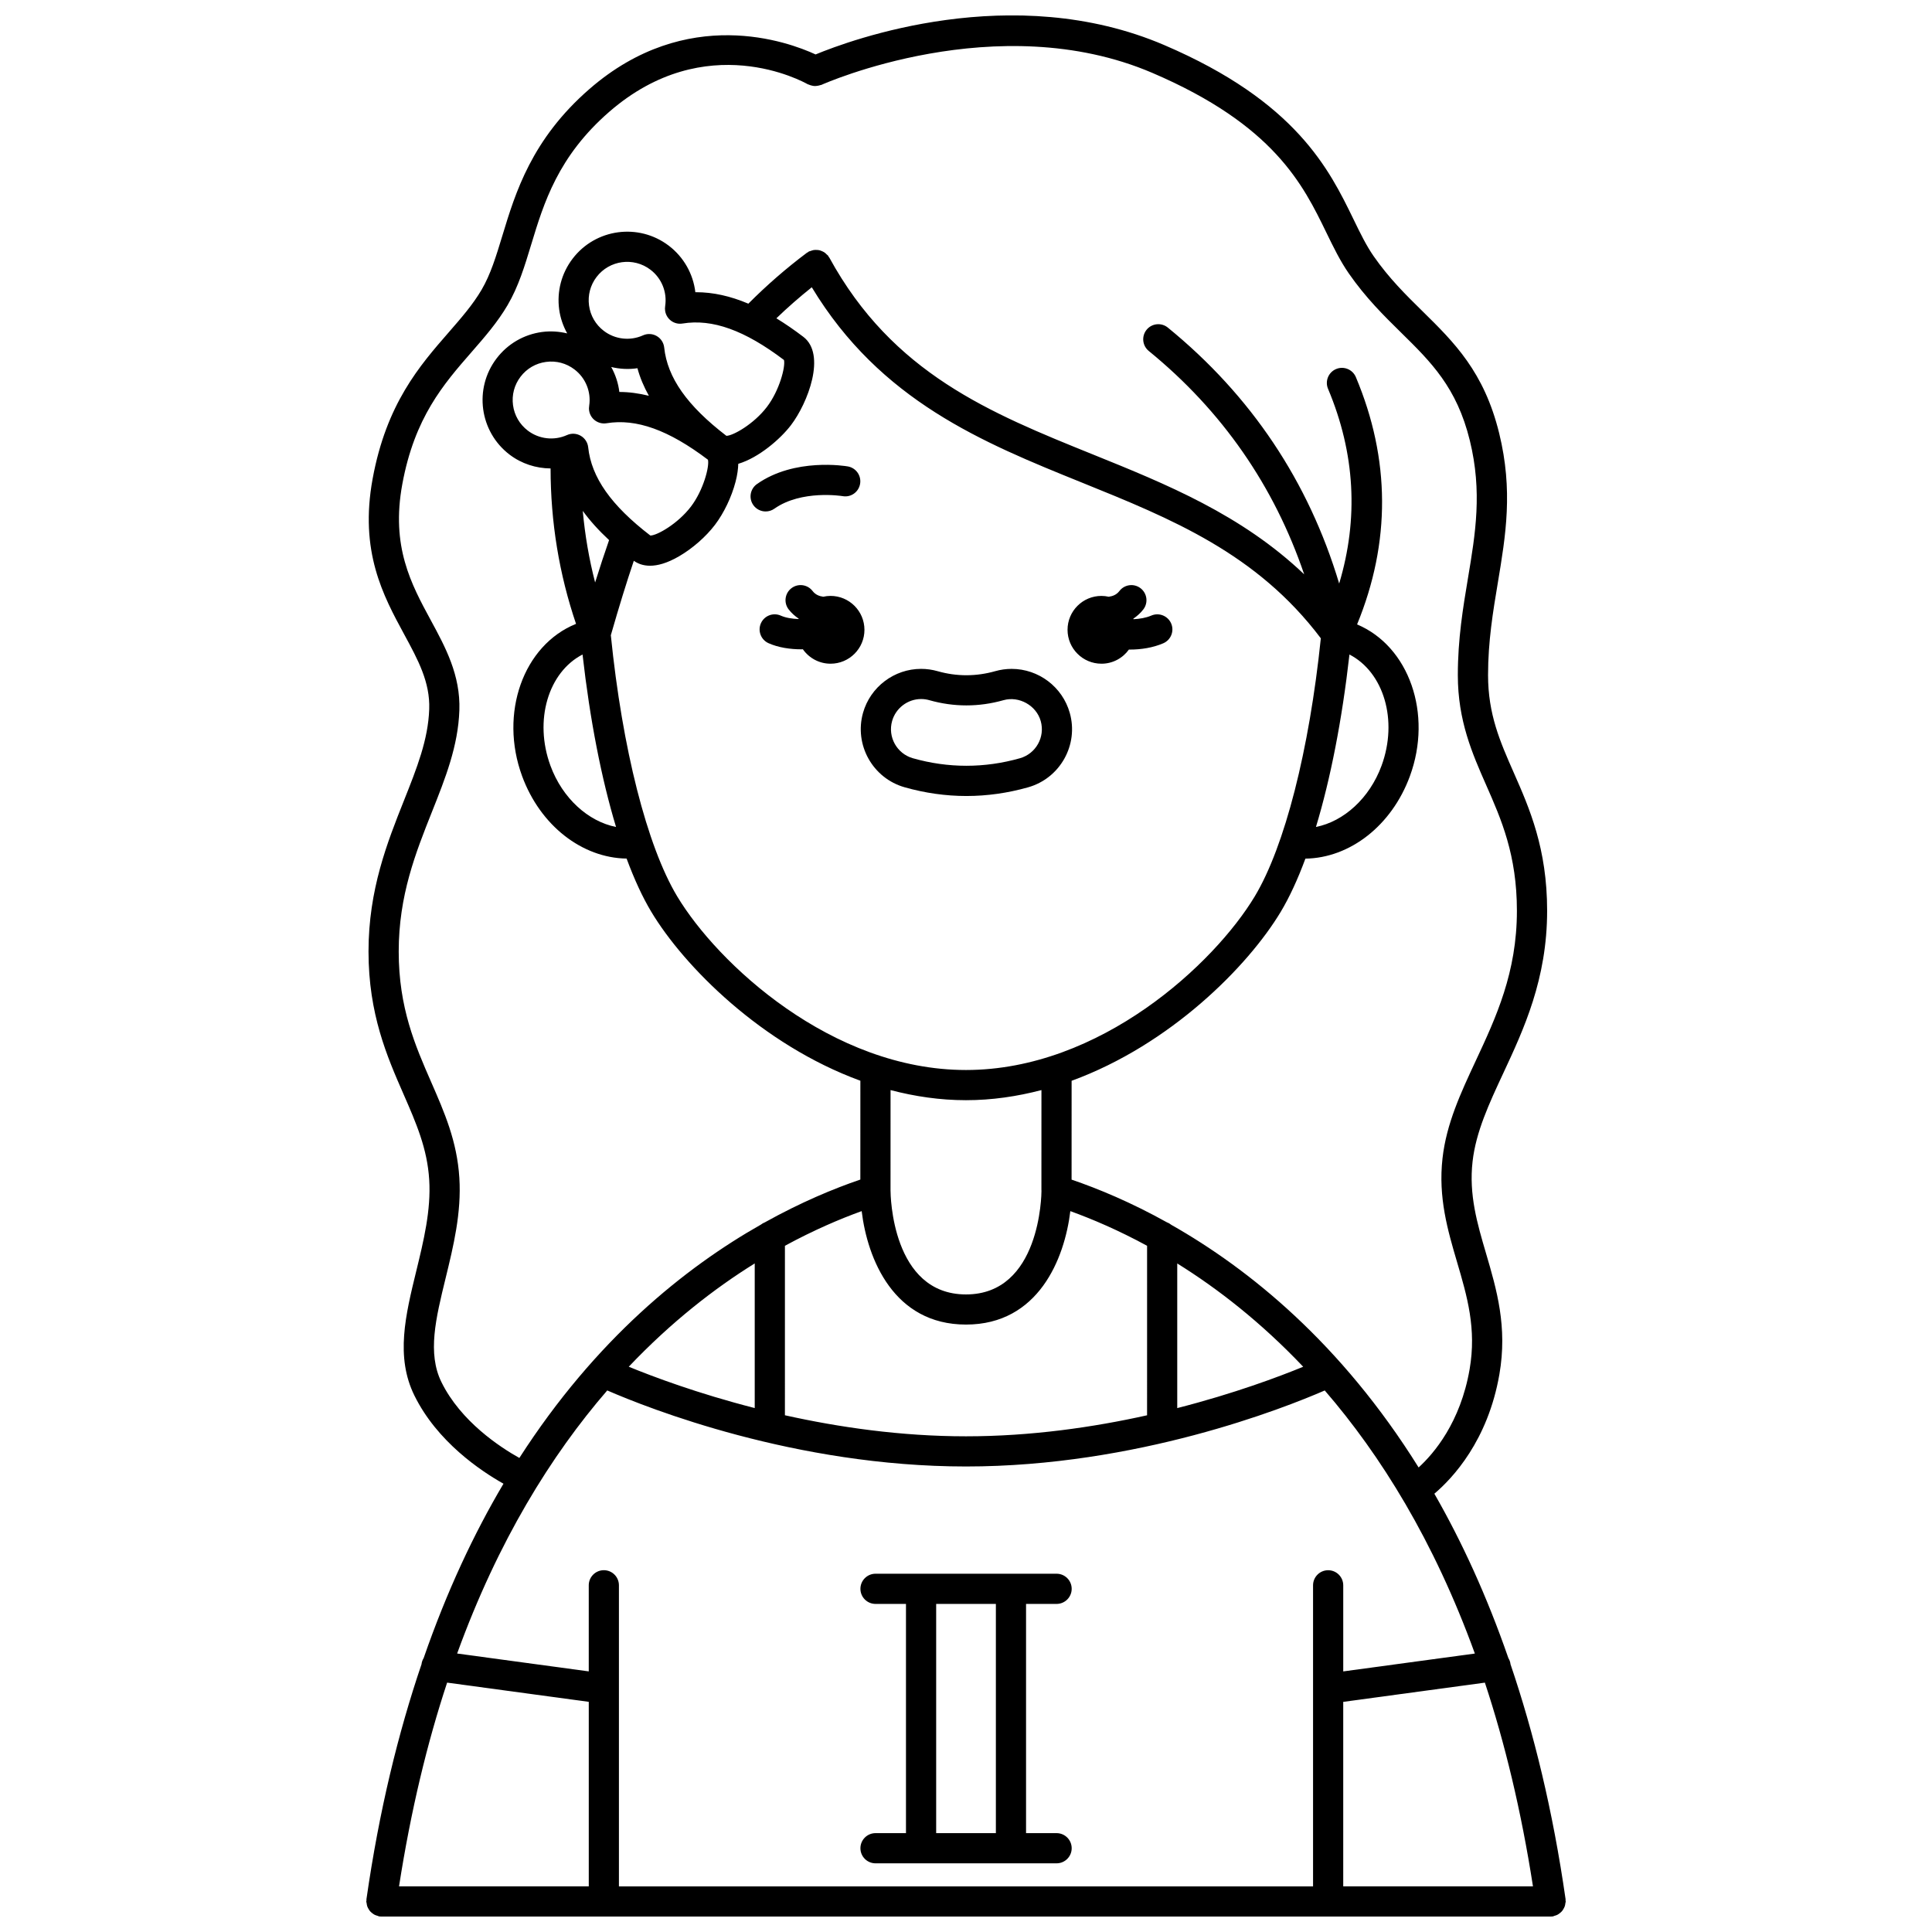 <?xml version="1.0" encoding="UTF-8"?>
<!-- Uploaded to: SVG Repo, www.svgrepo.com, Generator: SVG Repo Mixer Tools -->
<svg width="800px" height="800px" version="1.1" viewBox="144 144 512 512" xmlns="http://www.w3.org/2000/svg">
 <defs>
  <clipPath id="a">
   <path d="m241 148.09h318v503.81h-318z"/>
  </clipPath>
 </defs>
 <path d="m346.91 279.54c0.797 0 1.598-0.234 2.301-0.73 7.191-5.07 17.891-3.363 18.105-3.328 2.191 0.391 4.238-1.082 4.617-3.25 0.379-2.176-1.078-4.246-3.25-4.625-0.57-0.102-14.105-2.359-24.082 4.672-1.805 1.273-2.238 3.766-0.965 5.574 0.781 1.098 2.016 1.688 3.273 1.688z"/>
 <g clip-path="url(#a)">
  <path d="m558.35 649.86c0.129-0.219 0.242-0.438 0.328-0.68 0.09-0.25 0.125-0.508 0.156-0.781 0.023-0.172 0.102-0.324 0.102-0.504 0-0.102-0.047-0.184-0.055-0.285-0.008-0.098 0.031-0.188 0.016-0.285-3.367-23.484-8.418-44.109-14.609-62.32-0.004-0.02 0.008-0.035 0.004-0.055-0.074-0.566-0.277-1.082-0.559-1.547-5.711-16.48-12.359-30.922-19.613-43.555 4.859-4.117 14.191-14.066 17.234-31.637 2.18-12.59-0.723-22.461-3.527-32.008-2.356-8.012-4.578-15.578-3.582-24.383 0.887-7.867 4.398-15.387 8.109-23.348 5.461-11.707 11.652-24.98 11.652-43.125 0-16.508-4.684-27.141-8.816-36.523-3.672-8.328-6.84-15.527-6.84-25.93 0-8.949 1.316-16.832 2.59-24.457 2.098-12.57 4.082-24.441 0.355-39.629-3.996-16.281-11.93-24.086-20.332-32.348-4.352-4.277-8.855-8.707-12.941-14.586-1.941-2.789-3.512-6.023-5.332-9.766-6.398-13.156-15.16-31.176-50.148-46.164-40.188-17.219-83.113-1.363-92.402 2.484-7.211-3.336-34.102-13.285-59.918 9.148-15.336 13.328-19.625 27.469-23.074 38.828-1.68 5.535-3.133 10.316-5.531 14.402-2.309 3.926-5.398 7.473-8.668 11.227-7.754 8.891-16.543 18.965-20.195 38.828-3.547 19.293 2.793 30.984 8.383 41.293 3.68 6.785 6.859 12.645 6.609 19.785-0.277 8.094-3.258 15.578-6.707 24.246-4.394 11.047-9.379 23.566-9.379 39.977 0 16.582 4.922 27.844 9.27 37.781 3.379 7.734 6.301 14.41 6.816 22.707 0.504 8.074-1.496 16.254-3.426 24.168-2.856 11.691-5.555 22.734-0.508 32.992 6.031 12.258 17.586 20 23.617 23.387-7.856 13.258-15.047 28.566-21.156 46.215-0.281 0.461-0.48 0.98-0.559 1.547-0.004 0.02 0.004 0.031 0.004 0.051-6.191 18.211-11.242 38.836-14.609 62.324-0.016 0.102 0.023 0.188 0.016 0.285-0.012 0.094-0.059 0.18-0.059 0.281 0 0.18 0.078 0.332 0.102 0.504 0.035 0.27 0.07 0.527 0.156 0.781 0.082 0.242 0.199 0.461 0.328 0.68 0.129 0.223 0.258 0.434 0.426 0.629s0.359 0.348 0.559 0.508c0.199 0.156 0.395 0.305 0.629 0.426 0.238 0.125 0.488 0.195 0.75 0.27 0.168 0.047 0.305 0.145 0.48 0.172 0.191 0.027 0.379 0.039 0.562 0.039h0.004 309.88 0.004c0.188 0 0.375-0.012 0.562-0.039 0.176-0.023 0.316-0.125 0.48-0.172 0.266-0.07 0.512-0.145 0.75-0.27 0.23-0.121 0.426-0.266 0.629-0.426 0.203-0.16 0.391-0.312 0.559-0.508 0.172-0.199 0.301-0.414 0.43-0.637zm-295.86-59.949 37.539 5.094v48.895h-50.281c3.121-20.078 7.469-38.023 12.742-53.988zm41.535-29.793c-2.207 0-4 1.793-4 4v22.816l-34.879-4.734c10.852-29.91 24.949-52.559 39.777-69.719 10.867 4.727 49.828 20.152 95.078 20.152 45.238 0 84.191-15.418 95.07-20.145 14.828 17.16 28.926 39.805 39.781 69.719l-34.879 4.734v-22.816c0-2.207-1.793-4-4-4-2.207 0-4 1.793-4 4v79.785h-183.95v-79.785c0-2.219-1.793-4.008-4-4.008zm68.328-95.16c1.523 12.656 8.473 30.066 27.648 30.066 19.172 0 26.121-17.406 27.648-30.062 5.875 2.125 12.789 5.082 20.34 9.184l-0.004 44.922c-14.223 3.168-30.703 5.57-47.988 5.57-17.266 0-33.754-2.406-47.988-5.578l0.004-44.914c7.551-4.102 14.465-7.066 20.34-9.188zm-47.477-235.22c7.914-1.297 16.461 1.777 26.883 9.664 0.441 1.762-1.199 8.082-4.512 12.426-3.481 4.566-9.004 7.668-10.746 7.668h-0.004c-10.398-7.981-15.637-15.418-16.48-23.398-0.137-1.277-0.875-2.41-1.988-3.047-1.113-0.641-2.469-0.707-3.637-0.176-3.418 1.535-7.398 1.082-10.375-1.188-2.168-1.652-3.559-4.043-3.918-6.742-0.363-2.699 0.344-5.379 1.996-7.543 3.402-4.465 9.812-5.336 14.285-1.922 2.969 2.258 4.457 5.953 3.894 9.648-0.07 0.418-0.07 0.859 0 1.309 0.367 2.18 2.406 3.668 4.602 3.301zm-8.918 19.148c-2.66-0.652-5.266-1.012-7.828-1.012-0.277-2.332-1.023-4.57-2.148-6.613 2.266 0.543 4.625 0.668 6.945 0.32 0.668 2.481 1.699 4.91 3.031 7.305zm-15.812 2.609c-0.078 0.441-0.09 0.902-0.012 1.371 0.355 2.18 2.402 3.644 4.594 3.301 7.891-1.297 16.453 1.773 26.883 9.664 0.441 1.762-1.199 8.082-4.512 12.426-3.484 4.566-9.004 7.668-10.742 7.668h-0.004c-10.398-7.981-15.637-15.418-16.48-23.398-0.137-1.277-0.875-2.406-1.988-3.047-1.117-0.641-2.469-0.707-3.633-0.18-3.426 1.535-7.398 1.082-10.379-1.184-2.164-1.652-3.559-4.047-3.918-6.746-0.363-2.699 0.344-5.375 2-7.539 1.652-2.168 4.043-3.559 6.742-3.918 2.699-0.367 5.375 0.34 7.543 1.996 2.957 2.25 4.449 5.918 3.906 9.586zm5.266 35.637c-1.219 3.492-2.441 7.203-3.699 11.23-1.605-6.203-2.688-12.539-3.277-18.977 1.891 2.598 4.207 5.172 6.977 7.746zm1.844 76.023c-7.34-1.449-14.191-7.566-17.379-16.227-4.426-12.039-0.566-24.805 8.504-29.477 1.961 17.336 5.019 32.949 8.875 45.703zm-1.379-50.812c2.164-7.543 4.148-13.973 6.09-19.73 1.02 0.719 2.406 1.312 4.293 1.312 1.996 0 4.523-0.656 7.695-2.5 3.559-2.066 7.109-5.18 9.504-8.32 2.375-3.121 4.418-7.387 5.469-11.422 0.477-1.832 0.688-3.402 0.719-4.766 5.438-1.613 11.176-6.59 13.961-10.238 4.488-5.883 9.418-18.742 3.281-23.418-2.453-1.867-4.824-3.488-7.141-4.906 2.953-2.852 6.094-5.594 9.383-8.227 18.211 30.125 45.293 41.133 71.539 51.742 23.844 9.637 46.383 18.781 63.363 41.285-3.07 29.684-9.574 55.168-17.488 68.359-10.68 17.805-40.91 46.047-76.551 46.047-35.641 0-65.867-28.246-76.551-46.047-7.981-13.312-14.535-39.137-17.566-69.172zm195.74 5.109c9.074 4.672 12.934 17.434 8.504 29.473-3.188 8.66-10.047 14.781-17.379 16.227 3.859-12.75 6.918-28.359 8.875-45.699zm-101.62 118.11c6.887 0 13.566-0.996 19.996-2.68l-0.008 26.609h0.02c-0.004 1.148-0.324 27.547-20.004 27.547-19.691 0-20-26.426-20.004-27.551l0.008-26.605c6.418 1.684 13.105 2.68 19.992 2.68zm89.363 70.641c-6.387 2.625-18.219 7.078-33.379 10.957v-38.332c10.648 6.621 22.121 15.508 33.379 27.375zm-145.35 10.949c-15.156-3.879-26.996-8.332-33.383-10.957 11.262-11.867 22.734-20.758 33.383-27.375zm155.96 77.859 37.539-5.094c5.277 15.965 9.621 33.906 12.742 53.988h-50.281zm-238.98-84.727c-3.762-7.648-1.508-16.875 1.102-27.559 2.074-8.496 4.219-17.285 3.641-26.57-0.605-9.707-3.941-17.336-7.473-25.41-4.227-9.664-8.598-19.664-8.598-34.574 0-14.879 4.481-26.133 8.809-37.02 3.57-8.969 6.941-17.441 7.266-26.91 0.32-9.316-3.691-16.715-7.574-23.875-5.203-9.594-10.586-19.52-7.551-36.039 3.254-17.707 10.93-26.508 18.355-35.02 3.523-4.043 6.856-7.859 9.543-12.43 2.883-4.906 4.535-10.355 6.285-16.133 3.316-10.922 7.07-23.301 20.668-35.117 25.613-22.258 51.477-7.938 52.57-7.312 0.098 0.055 0.207 0.055 0.309 0.105 0.238 0.113 0.484 0.188 0.742 0.25 0.262 0.062 0.508 0.121 0.77 0.129 0.234 0.012 0.461-0.02 0.699-0.047 0.285-0.039 0.551-0.094 0.824-0.188 0.102-0.035 0.203-0.023 0.305-0.07 0.465-0.211 46.602-20.777 87.711-3.172 32.246 13.816 39.934 29.617 46.105 42.312 1.883 3.875 3.668 7.539 5.953 10.832 4.516 6.496 9.285 11.184 13.898 15.723 7.898 7.766 14.719 14.477 18.172 28.551 3.332 13.586 1.484 24.668-0.48 36.406-1.328 7.945-2.699 16.16-2.699 25.773 0 12.086 3.824 20.762 7.519 29.156 4 9.082 8.137 18.473 8.137 33.301 0 16.371-5.543 28.254-10.906 39.746-4 8.57-7.773 16.664-8.809 25.828-1.176 10.406 1.383 19.109 3.859 27.531 2.668 9.066 5.184 17.633 3.324 28.387-2.438 14.09-9.434 22.293-13.516 26.027-20.535-32.926-44.945-52.621-65.531-64.293-0.34-0.27-0.703-0.496-1.121-0.645-9.59-5.344-18.285-8.945-25.316-11.344l0.008-26.191c26.141-9.547 46.746-30.328 55.418-44.777 2.328-3.883 4.516-8.637 6.539-14.098 11.781-0.168 22.863-8.73 27.688-21.848 6.07-16.508-0.211-34.418-13.992-40.219 8.934-21.766 8.828-43.793-0.324-65.543-0.859-2.035-3.203-2.992-5.238-2.137s-2.992 3.203-2.137 5.238c7.203 17.105 8.113 34.418 2.953 51.609-8.098-27.027-23.316-49.809-45.406-67.832-1.711-1.391-4.231-1.141-5.625 0.57-1.395 1.711-1.141 4.231 0.57 5.625 19.496 15.902 33.23 35.805 41.188 59.195-16.629-15.836-36.551-23.914-55.953-31.754-27.305-11.031-53.09-21.457-69.898-52.199-0.047-0.09-0.133-0.137-0.184-0.219-0.051-0.082-0.062-0.18-0.125-0.262-0.109-0.145-0.262-0.215-0.383-0.344-0.188-0.195-0.371-0.379-0.594-0.527-0.211-0.145-0.438-0.242-0.668-0.344-0.238-0.105-0.469-0.195-0.719-0.25-0.246-0.051-0.488-0.062-0.742-0.066-0.262-0.008-0.508-0.008-0.766 0.035-0.262 0.043-0.5 0.137-0.75 0.23-0.164 0.062-0.336 0.066-0.496 0.152-0.09 0.047-0.137 0.133-0.219 0.184s-0.18 0.062-0.262 0.125c-5.59 4.191-10.789 8.738-15.539 13.512-4.793-2.031-9.371-3.039-13.844-3.039h-0.203c-0.57-4.828-3.062-9.293-7.035-12.324-7.981-6.078-19.41-4.539-25.492 3.438-2.941 3.863-4.211 8.641-3.562 13.457 0.309 2.266 1.051 4.394 2.125 6.344-2.156-0.516-4.406-0.672-6.676-0.371-4.816 0.652-9.086 3.137-12.031 7-6.082 7.973-4.543 19.41 3.434 25.492 3.188 2.426 7.012 3.637 10.871 3.668 0.008 14.188 2.269 28 6.746 41.184-13.992 5.66-20.402 23.727-14.289 40.355 4.824 13.121 15.902 21.68 27.688 21.848 2.023 5.457 4.211 10.219 6.539 14.098 8.668 14.449 29.273 35.23 55.414 44.777l-0.008 26.191c-7.031 2.398-15.734 6.008-25.328 11.352-0.371 0.133-0.688 0.34-0.996 0.57-20.074 11.363-43.809 30.375-64.039 61.855-5.066-2.828-15.508-9.641-20.648-20.094z"/>
 </g>
 <path d="m383.75 352.64c5.398 1.531 10.902 2.309 16.359 2.309 5.453 0 10.957-0.777 16.355-2.305 8.484-2.406 13.434-11.258 11.035-19.719-1.926-6.871-8.262-11.664-15.402-11.664-1.477 0-2.938 0.203-4.348 0.605-5.094 1.441-10.219 1.438-15.262 0.008-1.422-0.406-2.902-0.617-4.387-0.617-7.121 0-13.453 4.785-15.387 11.641-2.391 8.484 2.555 17.344 11.035 19.742zm-3.332-17.566c0.969-3.426 4.133-5.824 7.691-5.824 0.738 0 1.477 0.105 2.195 0.312 6.484 1.836 13.109 1.836 19.629-0.004 4.106-1.168 8.711 1.383 9.871 5.535 1.199 4.231-1.281 8.652-5.519 9.852-9.383 2.66-18.988 2.656-28.355 0-4.238-1.199-6.715-5.629-5.512-9.871z"/>
 <path d="m435.9 319.89c3.008 0 5.652-1.492 7.281-3.758 0.09 0 0.168 0.012 0.25 0.012 2.941 0 6.059-0.473 8.84-1.664 2.031-0.871 2.973-3.223 2.102-5.25-0.871-2.027-3.227-2.969-5.25-2.102-1.473 0.629-3.133 0.895-4.742 0.969-0.016-0.043-0.023-0.09-0.039-0.133 0.98-0.684 1.891-1.469 2.656-2.469 1.344-1.75 1.016-4.258-0.734-5.606-1.75-1.344-4.262-1.02-5.606 0.734-0.762 0.992-1.758 1.375-2.832 1.52-0.625-0.137-1.27-0.219-1.934-0.219-4.957 0-8.98 4.023-8.98 8.98 0.004 4.961 4.023 8.984 8.988 8.984z"/>
 <path d="m364.1 301.92c-0.664 0-1.309 0.082-1.93 0.219-1.066-0.145-2.066-0.527-2.832-1.52-1.344-1.754-3.859-2.078-5.606-0.734-1.75 1.344-2.082 3.856-0.734 5.606 0.766 0.996 1.676 1.781 2.66 2.465-0.012 0.031-0.02 0.062-0.031 0.098-1.695-0.059-3.383-0.32-4.695-0.902-2.019-0.902-4.383 0.004-5.281 2.019-0.898 2.016 0.004 4.379 2.019 5.281 2.59 1.16 5.723 1.625 8.742 1.625 0.121 0 0.23-0.016 0.352-0.02 1.625 2.312 4.305 3.832 7.344 3.832 4.957 0 8.98-4.023 8.98-8.98-0.008-4.969-4.031-8.988-8.988-8.988z"/>
 <path d="m376.02 629.8c-2.207 0-4 1.793-4 4s1.793 4 4 4h47.988c2.207 0 4-1.793 4-4s-1.793-4-4-4h-8.094v-60.746h8.094c2.207 0 4-1.793 4-4 0-2.207-1.793-4-4-4h-47.988c-2.207 0-4 1.793-4 4 0 2.207 1.793 4 4 4h8.074v60.746zm16.074-60.746h15.824v60.746h-15.824z"/>
</svg>
